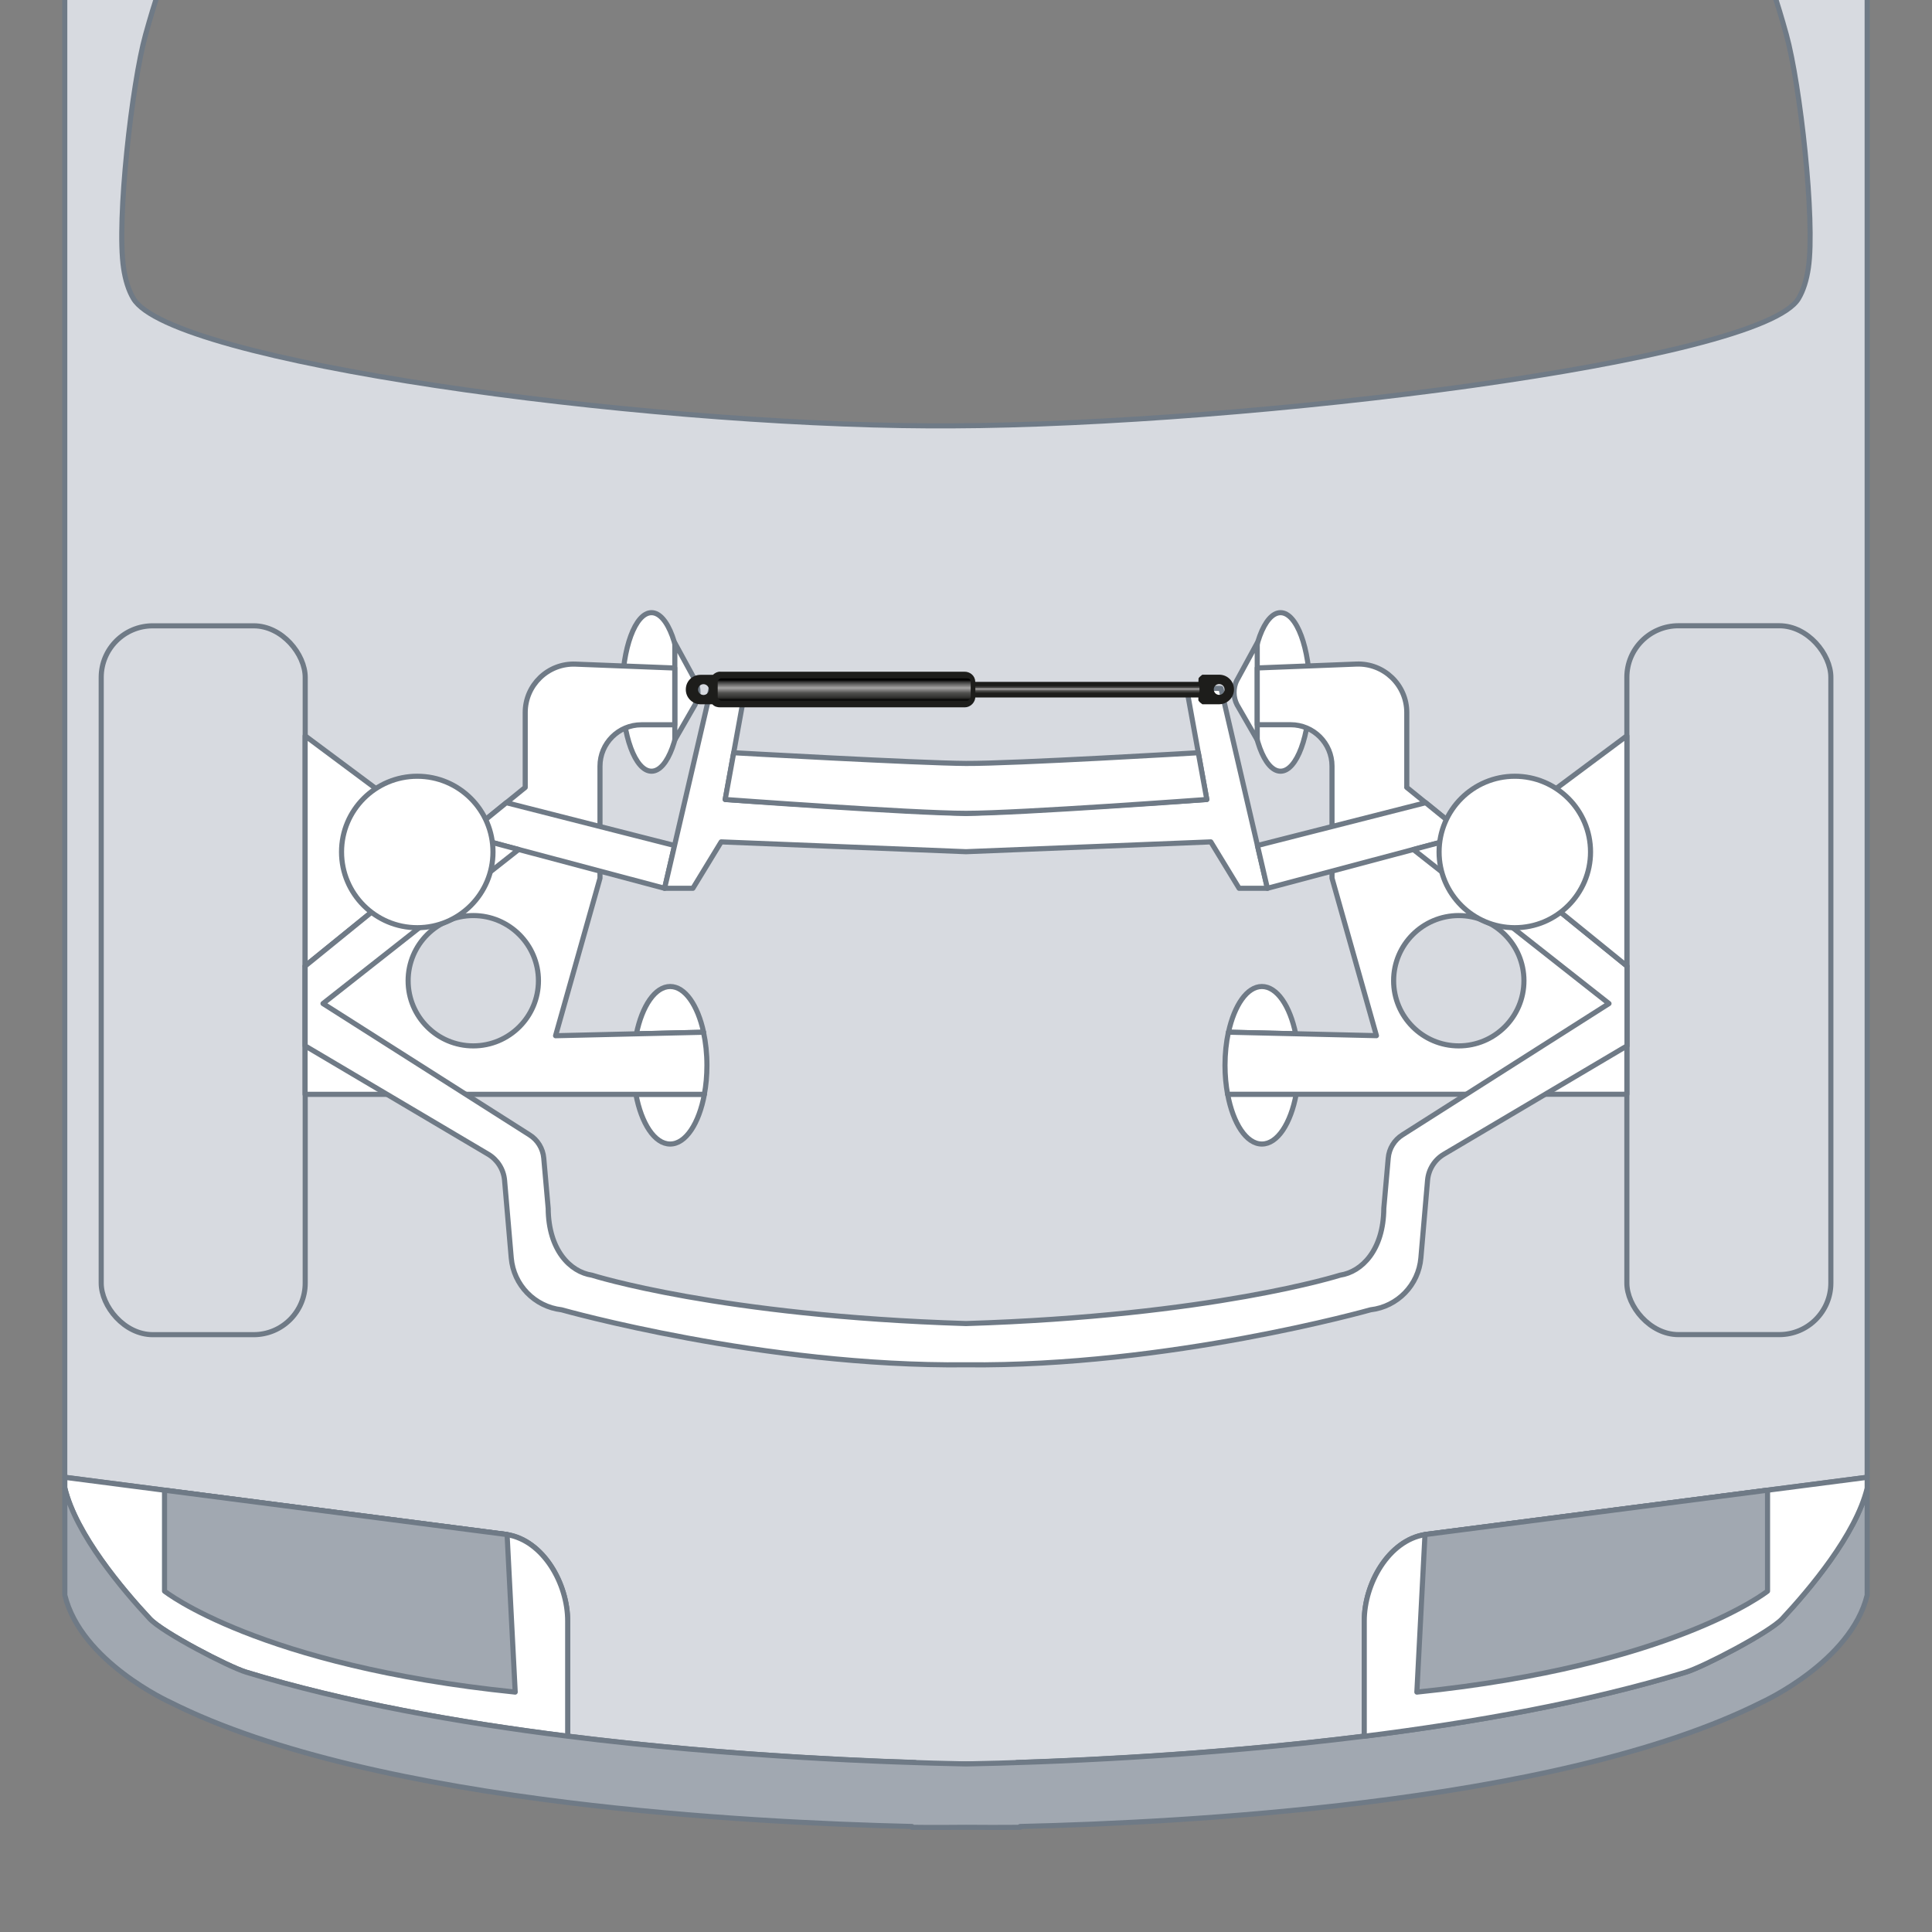 <?xml version="1.0" encoding="UTF-8"?>
<svg xmlns="http://www.w3.org/2000/svg" xmlns:xlink="http://www.w3.org/1999/xlink" viewBox="0 0 283.46 283.46">
  <rect x="0" y="0" width="283.46" height="283.46" fill="#808080" stroke="none"/>
  <defs>
    <style>.cls-1{fill:url(#Neues_Verlaufsfeld_3);}.cls-2{fill:#fff;}.cls-2,.cls-3,.cls-4{stroke:#6f7a86;stroke-linecap:round;stroke-linejoin:round;stroke-width:.75px;}.cls-3{fill:#d7dae0;}.cls-5{fill:url(#Unbenannter_Verlauf_69);}.cls-6{fill:#1d1d1b;}.cls-4{fill:#a1a8b1;}</style>
    <linearGradient id="Neues_Verlaufsfeld_3" x1="345.97" y1="-325.17" x2="347.22" y2="-325.17" gradientTransform="translate(-188.17 426.32)" gradientUnits="userSpaceOnUse">
      <stop offset=".04" stop-color="#1d1d1b"></stop>
      <stop offset=".16" stop-color="#30302e"></stop>
      <stop offset=".34" stop-color="#4f4f4d"></stop>
      <stop offset=".57" stop-color="#a6a5a4"></stop>
      <stop offset=".72" stop-color="#4b4a49"></stop>
      <stop offset=".95" stop-color="#1d1d1b"></stop>
    </linearGradient>
    <linearGradient id="Unbenannter_Verlauf_69" x1="344.97" y1="-359.74" x2="348.22" y2="-359.74" gradientTransform="translate(483.59 447.75) rotate(-90)" gradientUnits="userSpaceOnUse">
      <stop offset=".01" stop-color="#000"></stop>
      <stop offset=".13" stop-color="#30302e"></stop>
      <stop offset=".34" stop-color="#4f4f4d"></stop>
      <stop offset=".57" stop-color="#a6a5a4"></stop>
      <stop offset=".83" stop-color="#3b3b3a"></stop>
      <stop offset=".93" stop-color="#000"></stop>
    </linearGradient>
  </defs>
  <g id="Lenkungsdämpfer">
    <path class="cls-3" d="m259.43-3.51s1.27,3.57,2.66,8.59c2.01,7.27,4.26,27.27,3.23,34.23-.26,1.74-.72,3.28-1.45,4.5-5.49,9.25-80.74,18.51-124.29,18.67h0c-.66,0-1.33,0-2,0-.39,0-.79,0-1.17,0h0c-43.21-.17-111.33-9.42-116.83-18.67-.73-1.22-1.19-2.76-1.45-4.5-1.04-6.97,1.21-26.97,3.23-34.23,1.39-5.02,2.66-8.59,2.66-8.59h-14.52v220.25l64.89,8.4c5.35.88,8.89,7.23,8.89,12.65v16.93c19.72,2.47,38.47,3.47,50.98,3.87v.28c.98,0,3.6,0,7.46-.08,3.87.07,6.48.08,7.48.08v-.28c12.5-.41,31.25-1.41,50.97-3.87v-16.93c0-5.42,3.54-11.77,8.89-12.65l64.89-8.4V-3.51h-14.52Z"></path>
    <path class="cls-2" d="m74.4,225.15l-64.89-8.4v1.59c1.65,6.81,8.48,14.89,12.47,19.17,1.87,2,11.51,7.03,14.12,7.83,14.46,4.42,31.14,7.39,47.19,9.4v-16.93c0-5.42-3.54-11.77-8.89-12.65Z"></path>
    <ellipse class="cls-2" cx="95.59" cy="101.52" rx="4.3" ry="11.63"></ellipse>
    <path class="cls-2" d="m102.02,99.86l-3.01-5.53v14.22l2.97-5.16c.56-1.08.57-2.44.04-3.54Z"></path>
    <path class="cls-2" d="m98.33,144.74c-2.22,0-4.12,2.86-4.96,6.94l9.86-.23c-.86-3.96-2.73-6.71-4.9-6.71Z"></path>
    <path class="cls-2" d="m98.33,167.85c2.28,0,4.23-3.02,5.02-7.3h-10.05c.79,4.27,2.74,7.3,5.02,7.3Z"></path>
    <rect class="cls-3" x="14.85" y="91.82" width="29.93" height="104" rx="7.56" ry="7.56"></rect>
    <path class="cls-4" d="m75.59,248.26l-1.19-23.11-50.26-6.51v14.81s13.81,10.96,51.44,14.81Z"></path>
    <path class="cls-2" d="m103.23,151.45l-9.86.23-11.86.28,6.52-23.11v-16.44c0-3.35,2.72-6.07,6.07-6.07h4.9v-8.33l-14.56-.57c-4.03-.16-7.38,3.07-7.38,7.1v10.99l-32.3,26.21v18.82h58.58c.25-1.32.38-2.75.38-4.26,0-1.73-.18-3.37-.5-4.85Zm-33.79,2c-5.28,0-9.56-4.28-9.56-9.56s4.28-9.56,9.56-9.56,9.56,4.28,9.56,9.56-4.28,9.56-9.56,9.56Z"></path>
    <polygon class="cls-2" points="68.37 122.58 74.29 117.77 98.97 124.05 97.51 130.33 68.37 122.58"></polygon>
    <polygon class="cls-2" points="59.29 118.78 44.77 107.96 44.77 141.73 60.47 128.99 59.29 118.78"></polygon>
    <path class="cls-4" d="m261.48,237.5c-1.87,2-11.51,7.03-14.12,7.83-14.46,4.42-31.14,7.39-47.19,9.4-24.16,3.02-46.89,3.85-58.44,4.07-11.55-.22-34.28-1.05-58.44-4.07-16.05-2.01-32.73-4.98-47.19-9.4-2.62-.8-12.26-5.83-14.12-7.83-3.99-4.28-10.82-12.36-12.47-19.17v15.7c2.37,9.78,15.41,15.7,15.41,15.7,15.15,7.63,37.1,12.11,58.37,14.73,19.23,2.37,37.9,3.22,50.52,3.52v.12s2.92.05,7.92,0c5,.04,7.93,0,7.93,0v-.12c12.61-.29,31.29-1.15,50.51-3.52,21.27-2.62,43.22-7.1,58.37-14.73,0,0,13.04-5.93,15.41-15.7v-15.7c-1.65,6.81-8.48,14.89-12.47,19.17Z"></path>
    <path class="cls-2" d="m209.06,225.15l64.89-8.4v1.59c-1.65,6.81-8.48,14.89-12.47,19.17-1.87,2-11.51,7.03-14.13,7.83-14.46,4.42-31.14,7.39-47.19,9.4v-16.93c0-5.42,3.54-11.77,8.89-12.65Z"></path>
    <ellipse class="cls-2" cx="187.88" cy="101.52" rx="4.3" ry="11.63"></ellipse>
    <path class="cls-2" d="m181.45,99.86l3.01-5.53v14.22s-2.97-5.16-2.97-5.16c-.56-1.08-.57-2.44-.04-3.54Z"></path>
    <path class="cls-2" d="m185.14,144.74c2.22,0,4.12,2.86,4.96,6.94l-9.86-.23c.86-3.96,2.73-6.71,4.9-6.71Z"></path>
    <path class="cls-2" d="m185.14,167.85c-2.28,0-4.23-3.02-5.02-7.3h10.05c-.79,4.27-2.74,7.3-5.02,7.3Z"></path>
    <rect class="cls-3" x="238.69" y="91.82" width="29.93" height="104" rx="7.56" ry="7.56" transform="translate(507.31 287.63) rotate(-180)"></rect>
    <path class="cls-4" d="m207.88,248.26l1.19-23.11,50.26-6.51v14.81s-13.81,10.96-51.44,14.81Z"></path>
    <path class="cls-2" d="m206.4,115.52v-10.99c0-4.03-3.35-7.25-7.38-7.1l-14.56.57v8.33h4.9c3.35,0,6.07,2.72,6.07,6.07v16.44l6.52,23.11-11.86-.28-9.86-.23c-.32,1.48-.5,3.12-.5,4.85,0,1.51.14,2.94.38,4.26h58.58v-18.82l-32.3-26.21Zm7.63,37.93c-5.28,0-9.56-4.28-9.56-9.56s4.28-9.56,9.56-9.56,9.56,4.28,9.56,9.56-4.28,9.56-9.56,9.56Z"></path>
    <path class="cls-2" d="m179.14,101h-5.04l2.96,16.3s-20.82,1.44-35.33,2.05c-14.52-.61-35.33-2.05-35.33-2.05l2.96-16.3h-5.04l-6.81,29.33h4.15l4.15-6.81,35.92,1.44,35.92-1.44,4.15,6.81h4.15l-6.81-29.33Z"></path>
    <polygon class="cls-2" points="215.09 122.58 209.17 117.77 184.49 124.05 185.95 130.33 215.09 122.58"></polygon>
    <path class="cls-2" d="m177.06,117.3l-1.25-6.86s-27.11,1.61-34.08,1.57-34.08-1.57-34.08-1.57l-1.25,6.86s27.48,2.03,35.33,2.03,35.33-2.03,35.33-2.03Z"></path>
    <path class="cls-2" d="m215.09,122.58l-7.72,2.06,28.7,22.6-30.28,19.25c-1.21.75-1.99,2.02-2.11,3.43l-.65,7.37c-.04,6.09-3.21,9.32-6.41,9.8,0,0-18.74,5.98-54.89,7.1-36.15-1.12-54.89-7.1-54.89-7.1-3.2-.48-6.37-3.7-6.41-9.8l-.65-7.37c-.12-1.41-.91-2.69-2.11-3.43l-30.28-19.25,28.7-22.6-7.72-2.06-23.6,19.16v11.71l26.85,15.89c1.37.81,2.27,2.24,2.41,3.83l.98,11.39c.34,3.97,3.42,7.15,7.38,7.61,0,0,29.62,8.39,59.35,8.07,29.73.32,59.35-8.07,59.35-8.07,3.96-.46,7.04-3.64,7.38-7.61l.98-11.39c.14-1.59,1.03-3.02,2.41-3.83l26.85-15.89v-11.71l-23.6-19.16Z"></path>
    <polygon class="cls-2" points="224.17 118.78 238.69 107.96 238.69 141.73 223 128.99 224.17 118.78"></polygon>
    <circle class="cls-2" cx="222.25" cy="125" r="11.11"></circle>
    <circle class="cls-2" cx="61.22" cy="125" r="11.11"></circle>
  </g>
  <g id="Gas_spring">
    <path class="cls-6" d="m175.84,100.04h-35c-.28,0-.54.08-.73.22-.19.14-.3.32-.3.52h0s0,.82,0,.82c0,.4.47.73,1.04.73h34.97m0,0v.43c.11.18.23.29.31.35l.28.22h2.48c.58-.01,1.12-.24,1.53-.65.4-.41.63-.95.63-1.52,0-.6-.22-1.13-.63-1.54-.41-.41-.96-.63-1.54-.63h-2.48s-.28.23-.28.23c-.07.05-.17.15-.27.29l-.02.53m3.84,1.11c0,.44-.35.79-.79.8-.44,0-.79-.35-.8-.79,0-.44.35-.8.79-.8.44,0,.79.35.79.79Z"></path>
    <rect class="cls-1" x="157.8" y="83.59" width="1.24" height="35.13" rx=".3" ry=".3" transform="translate(57.27 259.58) rotate(-90)"></rect>
    <path class="cls-6" d="m105.67,98.54c-.4,0-.78.19-1.07.47h-1.81c-.58,0-1.12.21-1.54.62-.41.41-.63.94-.63,1.54,0,.57.22,1.11.63,1.52.41.41.95.64,1.53.64h1.74c.3.34.72.46,1.2.45h35.82c.43,0,.82-.18,1.12-.49.28-.3.44-.68.44-1.07,0-.01,0-.03,0-.04v-2.14s-.01-.01-.01-.02c-.02-.87-.75-1.48-1.6-1.47h-35.82Zm-3.25,2.65c0-.44.34-.8.78-.81.44,0,.8.34.81.78,0,.44-.34.8-.78.81-.44,0-.8-.34-.81-.77Z"></path>
    <path class="cls-5" d="m142.41,99.97c0-.31-.26-.45-.57-.44h-35.99c-.31,0-.56.26-.55.56v2.15c.02.31.27.55.58.54h35.99c.31,0,.56-.36.55-.67v-2.14Z"></path>
  </g>
</svg>
